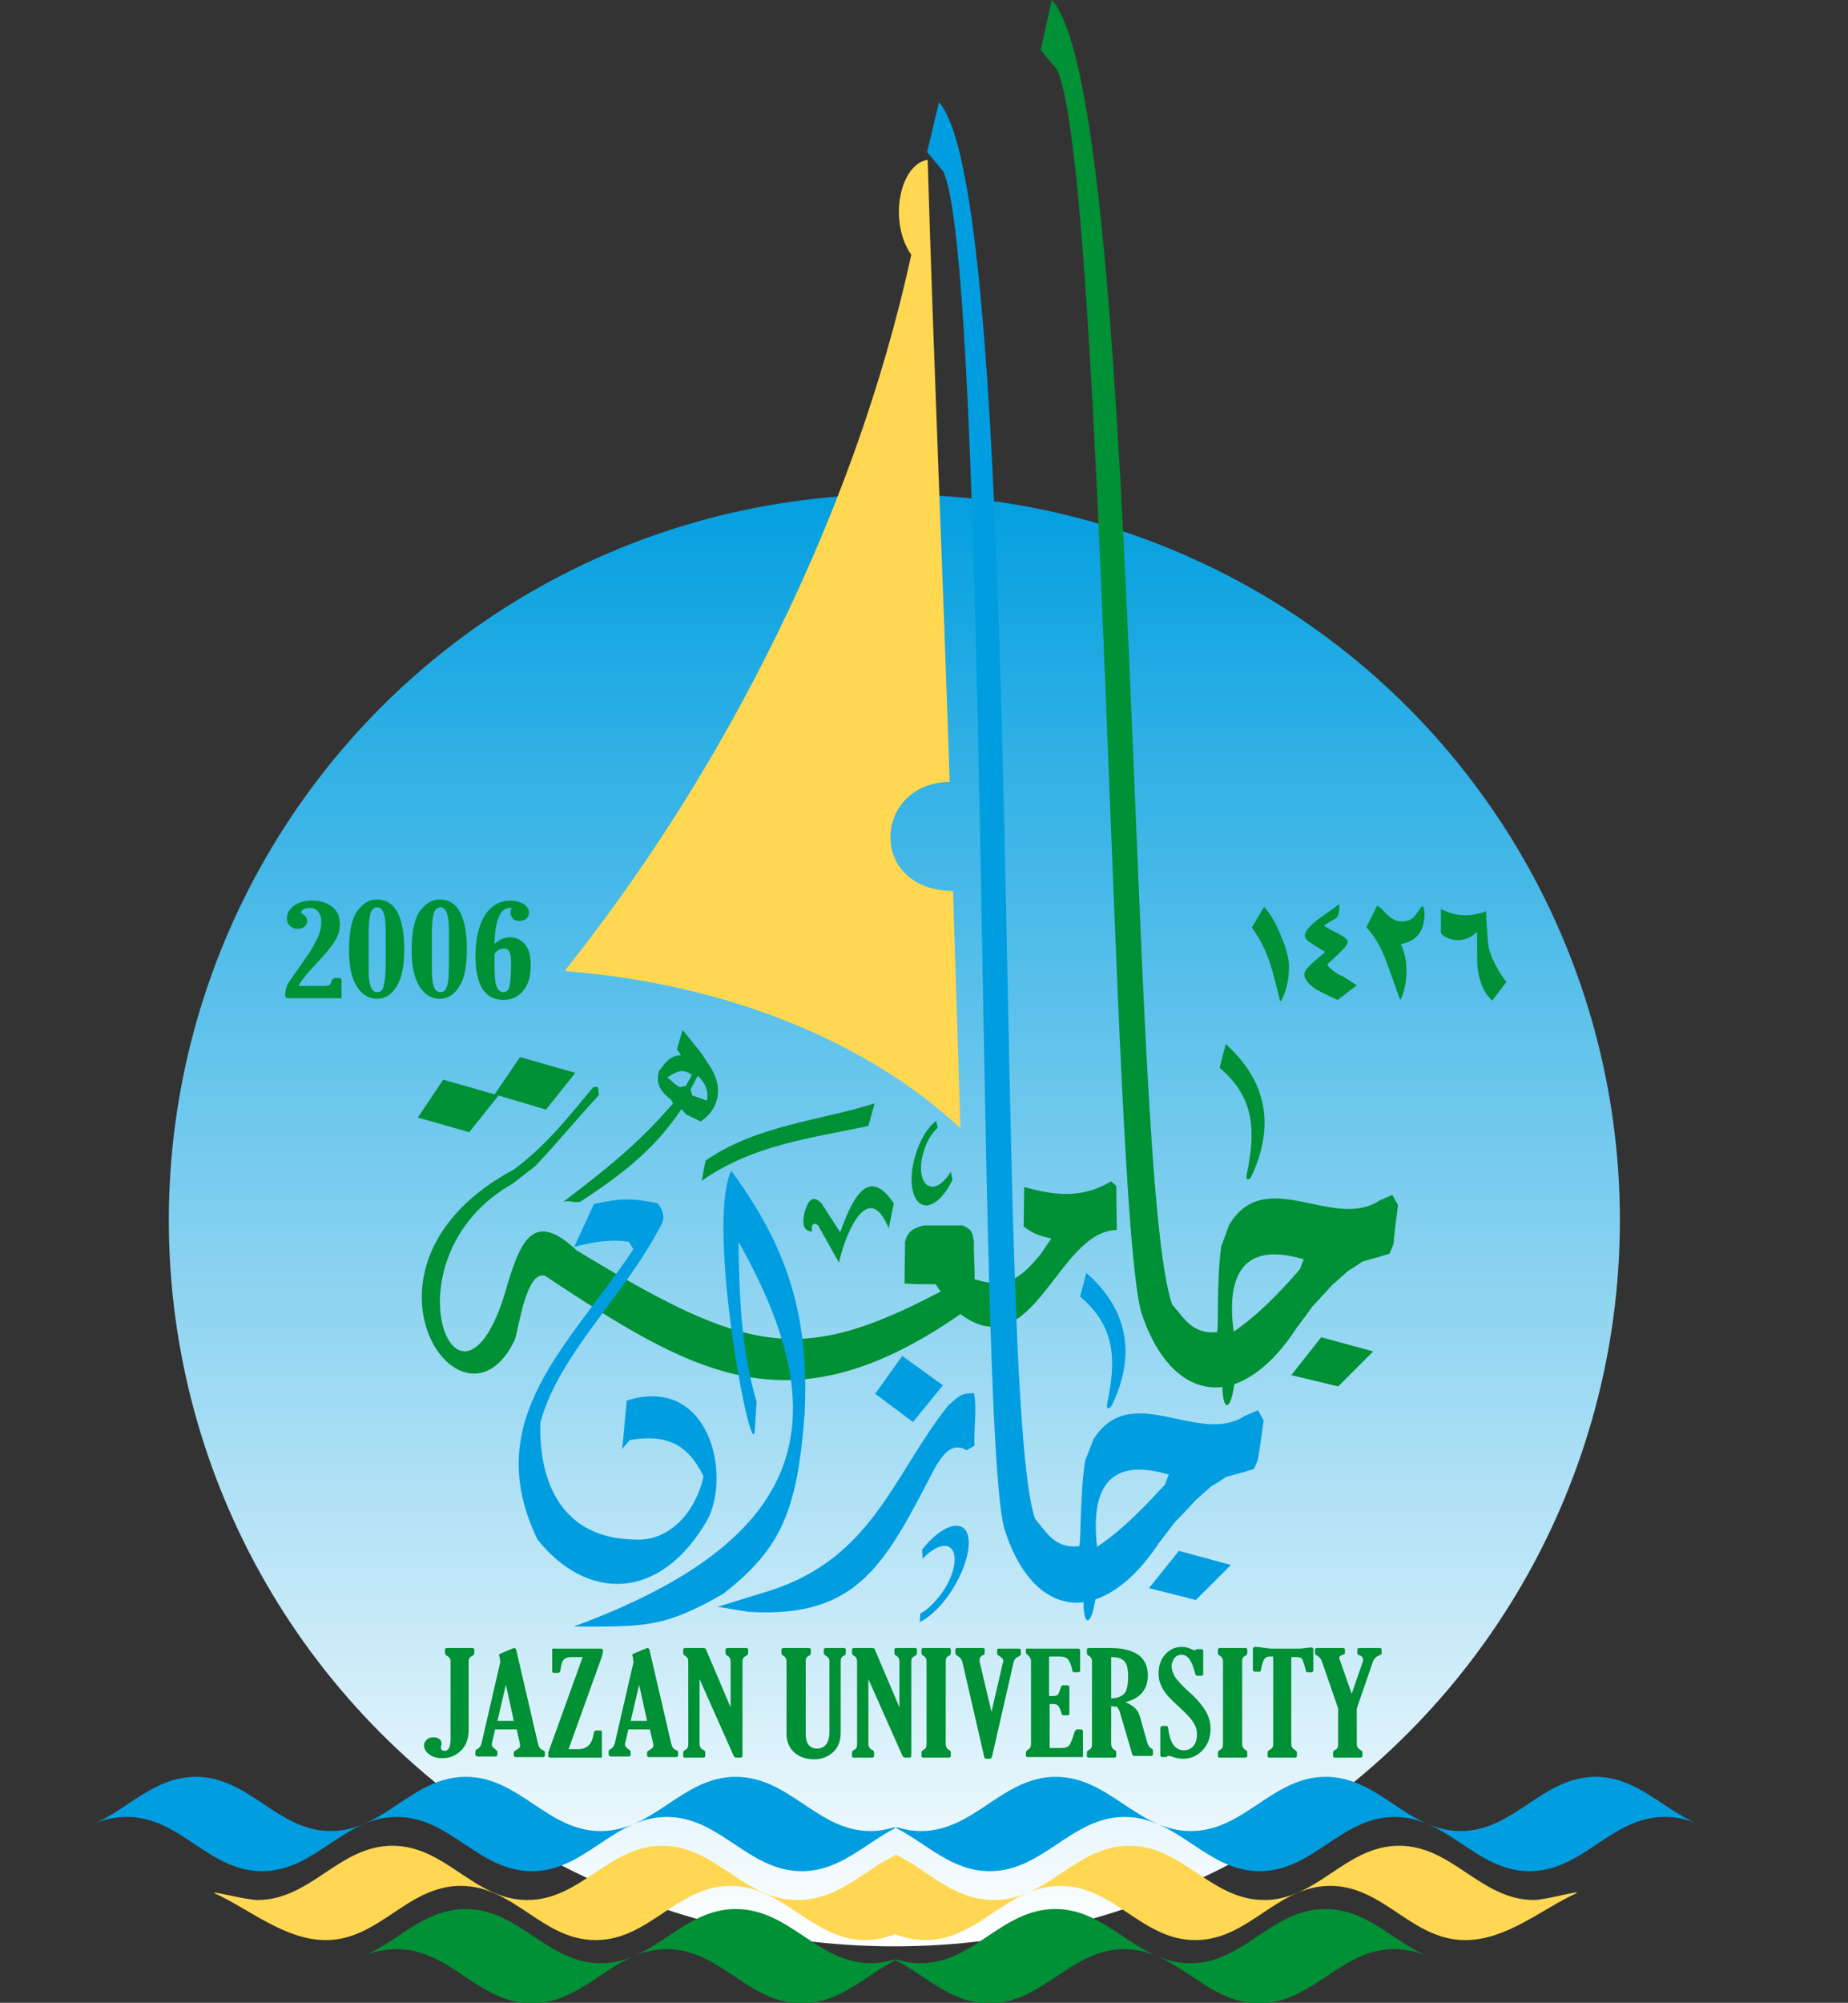 <svg xmlns="http://www.w3.org/2000/svg" xmlns:xlink="http://www.w3.org/1999/xlink" id="Layer_1" x="0px" y="0px" viewBox="0 0 327.3 354.5" style="enable-background:new 0 0 327.3 354.5;" xml:space="preserve"><rect x="0" y="0" width="327.3" height="354.5" fill="#333333" stroke="none"/><style type="text/css">	.st0{fill:url(#SVGID_1_);}	.st1{fill-rule:evenodd;clip-rule:evenodd;fill:#009035;stroke:#009035;stroke-width:0.18;stroke-miterlimit:10;}	.st2{fill-rule:evenodd;clip-rule:evenodd;fill:#009035;}	.st3{fill-rule:evenodd;clip-rule:evenodd;fill:#FFD751;}	.st4{fill-rule:evenodd;clip-rule:evenodd;fill:#009EE0;}	.st5{fill-rule:evenodd;clip-rule:evenodd;fill:#FFD752;}</style><linearGradient id="SVGID_1_" gradientUnits="userSpaceOnUse" x1="158.441" y1="344.5" x2="158.441" y2="87.5">	<stop offset="0" style="stop-color:#FFFFFF"></stop>	<stop offset="1" style="stop-color:#039FE0"></stop></linearGradient><circle class="st0" cx="158.4" cy="216" r="128.5"></circle><g id="surface1">	<path class="st1" d="M60.4,176.6h-9.3c-0.3,0-0.5-0.1-0.5-0.4c0-0.9,0.2-1.7,0.7-2.4l3-4.3c0.9-1.2,1.5-2.4,2-3.4  c0.5-1,0.7-2,0.7-2.9c0-0.8-0.2-1.4-0.6-1.9c-0.4-0.5-0.9-0.7-1.5-0.7c-0.5,0-0.9,0.1-1.2,0.3c-0.3,0.2-0.5,0.4-0.5,0.6  c0,0.1,0.1,0.1,0.3,0.3c0.5,0.3,0.8,0.7,0.8,1.2c0,0.4-0.1,0.7-0.4,0.9c-0.3,0.3-0.7,0.4-1.2,0.4c-0.6,0-1-0.2-1.3-0.5  c-0.3-0.3-0.5-0.7-0.5-1.2c0-0.9,0.4-1.6,1.2-2.2c0.8-0.6,1.9-0.9,3.2-0.9c1.5,0,2.6,0.4,3.5,1.1c0.9,0.7,1.3,1.7,1.3,3  c0,1.1-0.3,2.1-1,3.1c-0.6,1-1.9,2.5-3.6,4.3c-1.5,1.6-2.4,2.8-2.8,3.6h4.8c0.4,0,0.7-0.1,0.9-0.2c0.2-0.1,0.3-0.4,0.4-0.7  c0.1-0.3,0.3-0.5,0.5-0.5H60c0.2,0,0.4,0.1,0.4,0.3V176.6z M66.7,159.3c1.6,0,2.8,0.7,3.6,2.2c0.8,1.5,1.2,3.7,1.2,6.5  c0,2.9-0.4,5.1-1.3,6.5c-0.8,1.4-2,2.2-3.4,2.2c-1.4,0-2.6-0.7-3.5-2.1c-0.9-1.4-1.4-3.5-1.4-6.3c0-3.1,0.4-5.3,1.3-6.8  C64.2,160.1,65.3,159.3,66.7,159.3z M68.4,164.7c0-2.8-0.5-4.2-1.6-4.2c-0.6,0-1.1,0.4-1.3,1.3c-0.2,0.9-0.3,1.9-0.3,3.2v6.8  c0,2.6,0.5,3.9,1.6,3.9c0.6,0,1-0.3,1.2-1s0.4-2,0.4-4V164.7z M77.8,159.3c1.6,0,2.8,0.7,3.6,2.2c0.8,1.5,1.2,3.7,1.2,6.5  c0,2.9-0.4,5.1-1.3,6.5c-0.8,1.4-2,2.2-3.4,2.2c-1.4,0-2.6-0.7-3.5-2.1c-0.9-1.4-1.4-3.5-1.4-6.3c0-3.1,0.4-5.3,1.3-6.8  C75.3,160.1,76.5,159.3,77.8,159.3z M79.6,164.7c0-2.8-0.5-4.2-1.6-4.2c-0.6,0-1.1,0.4-1.3,1.3c-0.2,0.9-0.3,1.9-0.3,3.2v6.8  c0,2.6,0.5,3.9,1.6,3.9c0.6,0,1-0.3,1.2-1c0.3-0.7,0.4-2,0.4-4V164.7z M87.5,167.3c0.9-0.9,1.8-1.3,2.8-1.3c1.1,0,1.9,0.4,2.6,1.2  c0.7,0.8,1,2,1,3.7c0,1.9-0.4,3.3-1.3,4.4c-0.8,1-2,1.6-3.4,1.6c-3.3,0-4.9-2.6-4.9-7.7c0-3.1,0.6-5.5,1.7-7.2  c1.1-1.7,2.6-2.5,4.4-2.5c0.9,0,1.6,0.2,2.3,0.6c0.6,0.4,0.9,0.9,0.9,1.4c0,0.4-0.1,0.7-0.4,1c-0.3,0.3-0.7,0.4-1.2,0.4  c-0.5,0-0.9-0.1-1.1-0.4c-0.3-0.3-0.4-0.6-0.4-0.9c0-0.2,0.1-0.4,0.1-0.6c0-0.1,0.1-0.2,0.1-0.2c0-0.1-0.1-0.2-0.3-0.2  c-0.9,0-1.7,0.5-2.1,1.6C87.8,163.3,87.5,165,87.5,167.3z M87.5,168.8v2c0,2,0.1,3.3,0.4,3.9c0.3,0.7,0.7,1,1.2,1  c0.6,0,1-0.3,1.2-1c0.2-0.7,0.3-2.1,0.3-4.3c0-1-0.1-1.6-0.3-2c-0.2-0.4-0.6-0.6-1-0.6C88.6,167.8,88,168.1,87.5,168.8z"></path>	<path class="st2" d="M74,197.8l4.5-6.7l9.8,2.8l-5.2,6.5L74,197.8z"></path>	<path class="st2" d="M228.7,243.4l5.3-6.7l9.2,2.5l-6.2,6.2L228.7,243.4z"></path>	<path class="st2" d="M217.1,184.8L216,189c6.3,5.3,6.4,11.3,4.8,18.9c-0.2,0.9,0.3,1.2,0.8,0.4  C225.9,199.2,224.3,191.3,217.1,184.8z"></path>	<path class="st2" d="M144.9,216.9l3.7,6.6c0.7-3.7,4.9-15.5,8.8-6.1l0.9-4.4c-4.9-7.4-7.8,0.6-9.5,5.1c-1.1-1.7-2.2-3.4-3.3-5.1  c-1.7-1.8-2.5-0.2-3,1.6c-0.3,1.4-0.6,3.2,1.3,3.4c0-0.2,0-0.3,0-0.5c0-0.2,0-0.3,0-0.5C144.1,216.4,144.5,216.6,144.9,216.9z"></path>	<path class="st2" d="M87.6,193.7l4.5-6.6l9.8,2.8l-5.2,6.5L87.6,193.7z"></path>	<path class="st2" d="M154.9,195.3l-1.1,4c-10.4,2.2-20.6,3.4-29.5,9.7c0.2-1.2,0.4-2.4,0.7-3.6  C134.1,199.1,145.6,198.3,154.9,195.3z"></path>	<path class="st2" d="M168.7,208.8c-1.4,3-3.5,4.9-5.1,4.5c-2.1-0.5-2.8-4.4-1.5-8.7c0.8-2.8,2.2-5.1,3.7-6.2l0.3,1.2  c-1,0.9-2,2.4-2.5,4.2c-1,3.1-0.4,5.9,1.2,6.2c1.1,0.3,2.5-0.8,3.6-2.6L168.7,208.8z"></path>	<path class="st2" d="M120.6,186.8c-0.2-0.4-0.5-0.8-0.7-1.1c0.3-1.1,0.7-2.3,1-3.4c1.1,1.4,2.2,2.7,3.3,4.1  c0.6,0.9,1.1,1.7,1.7,2.6c2.2,3.5,1.5,7.3-1.8,9.5c-0.8-0.4-1.6-0.8-2.5-1.2c-0.3-0.3-0.6-0.6-0.9-1c-4.8,7.2-10.6,11.6-17.9,16.4  c-1.5,0.3-1.5-0.3-3,0c7.6-5.8,13.3-10.3,19.4-17.4c-0.1-0.2-0.2-0.4-0.3-0.6c-1.9-1.5-2.8-2.8-2.2-5.1  C117.8,188.1,118.7,186.8,120.6,186.8z M122.5,190.2c0.1,0.1-0.8,1.5-1,2l-0.9,0.2c-0.5,0.1-1.8-1.2-2.4-1.7  C119.9,189.6,120.8,189.1,122.5,190.2z M123.6,190.4l-1.3,2.4l0.3,1.1l2.6,0.9C125.5,192.9,125,191.9,123.6,190.4z"></path>	<path class="st2" d="M197.7,209.9l-0.9-0.8c-5.1,3-9.7,2.6-15.4,1l-0.1,7c1.8,1.3,2.6,1.6,4.9,2.1c-0.6,0.9-1.3,1.9-1.9,2.8  c-3.7,4.5-6.2,6.2-11.7,4.4c0.1-2.2-0.2-4.4-0.1-6.6c-0.3-1.7-0.3-2.1-2-2.9c-2.3,0-4.6,0-6.9,0c-2,0.5-2.9,1.2-3.3,2.9l-0.1,7.4  c0.8,0,1.6,0.1,2.4,0.1c1,0,2.1,0,3.1,0c0.3,0.4,0.6,0.9,0.9,1.3c-24.9,13.1-34.3,11-64.5-7.3c-7.5-7.1-9.8-1.7-12.1,5.6  c-8.2,30.6-22.9-4,0.8-17.4c1.3-1,2.6-2,3.9-3c4-4.2,7.5-8.5,11.4-12.7c-0.1-0.5-0.1-0.9-0.2-1.4c-0.3,0-0.6,0-0.8,0  c-4.5,5.4-8.4,10.4-14.1,14.6c-31.7,17-9,49.6,0.2,30.1c0.7-2.1,2-12.2,5.3-11.3c26.1,17.2,43.2,27.9,73.6,6.8  c13,9.6,17.1-14.7,27.7-14.9L197.7,209.9z"></path>	<path class="st2" d="M244.3,212.5l2.3-1c0.3,0.5,0.7,1.3,1,1.8c-0.3,2.3-0.6,4.6-0.8,6.9c-0.2,0.6-0.5,1.2-0.7,1.7  c-0.5,0.2-1.1,0.3-1.6,0.5c-1.1,0.3-2.2,0.6-3.2,0.9c-0.9,0.6-1.8,1.2-2.6,1.7c-0.9,0.8-1.8,1.6-2.7,2.4c-1.2,1.3-2.4,2.6-3.6,3.9  c-0.9,1.3-1.9,2.6-2.8,3.8c-3.5,5.4-7.3,8.6-11,9.9c-0.6,4.7-2,5-2.1,0.5c-5.9,0.7-11.3-3.8-14.4-13.3  c-5.3-20.1-6.6-201.8-14.9-219.9c-1-1.2-2-2.3-2.9-3.5c0.7-2.9,1.3-5.9,2-8.8C202,17.4,199.6,208,207.6,230.9  c2.5,2.9,3.7,5.2,7.9,4.9c0.4,0-0.1-9,0.8-15.2c0.5-1.3,0.9-2.5,1.4-3.8C224.1,206.1,236.2,217.9,244.3,212.5z M218.5,235.7  c-1.3-9.7,1.4-16.1,12.4-12.8l-0.7,1.8C226.6,228.8,223,232.6,218.5,235.7z"></path>	<path class="st3" d="M168.2,138.4c-13.6,0.2-14.6,19.2,0.6,19.3l1.3,42c-16.4-15.3-41.4-25.6-70-27.8l0.1-0.3  c13-16.3,25-34.8,35.2-54.9c12.4-24.3,21-48.7,26-71.6c-1.3-1.8-2.1-4.3-2.2-7.2c-0.1-5,2.1-9.2,5.1-9.6  C165.4,65,167,101.7,168.2,138.4z"></path>	<path class="st2" d="M266.8,173.8l-2.5,3.3c-1.4-1.2-2.3-3.2-2.6-5.8c-0.1-0.6-0.1-2.8-0.1-6.4c-0.9,1-2.1,1.5-3.5,1.5  c-0.5,0-1.1-0.1-1.8-0.4c-0.7-0.3-1.1-0.7-1.1-1.1v-4c1.4,0.7,2.8,1.1,4.2,1.1c1.2,0,2.5-0.2,3.8-0.7c0.1,3.1,0.3,5.3,0.5,6.6  C264.3,169.9,265.3,171.9,266.8,173.8z"></path>	<path class="st2" d="M252.3,161.7c0,3.1-1.4,4.9-4.2,5.4c0.7,1.5,1,3,1,4.6c0,1.9-0.3,3.6-1,5.2H248l-0.2-0.4  c-0.7-2-1.5-4.2-2.3-6.4c-0.8-2.3-2-4.3-3.5-6l1.9-3.8c0.4,0.2,0.8,0.5,1.3,1.1c0.5,0.6,1,0.9,1.2,1.1c0.6,0.4,1.2,0.6,1.9,0.6  c0.9,0,1.7-0.3,2.2-0.9c0.2-0.2,0.6-0.8,1.3-1.8l0.3,0.1C252.2,160.9,252.3,161.3,252.3,161.7z"></path>	<path class="st2" d="M240.3,174.4l-3.4,2.6c-1.9-0.9-3.1-1.5-3.7-1.8c-1.4-0.9-2.2-1.9-2.2-2.8c0-0.4,0.5-1.1,1.5-2  c0.4-0.4,1.2-1,2.2-1.9l-2.1-1.3c-1-0.6-1.5-1.1-1.5-1.6c0-0.7,0.8-1.7,2.5-3c0.4-0.3,1.6-1.1,3.6-2.6v0.6c0,1-0.2,1.7-0.7,2  c-0.7,0.4-1.4,0.8-2,1.2c0.2,0.3,1,0.7,2.4,1.4c1.2,0.6,1.8,1.1,1.8,1.5c0,0.4-0.6,1.2-1.8,2.3c-1.2,1.1-1.8,1.7-1.8,1.7  c0,0.3,0.7,1,2.2,1.9C237.6,172.6,238.6,173.3,240.3,174.4z"></path>	<path class="st2" d="M228.3,171.1c0,2.3-0.5,4.4-1.4,6.1l-0.2-0.1c-0.9-3.7-1.5-5.9-1.8-6.7c-0.8-2.4-1.9-4.5-3.2-6.2l2.2-3.7  c1.1,1.3,2.1,2.9,2.9,5C227.8,167.8,228.3,169.7,228.3,171.1z"></path>	<path class="st4" d="M203.5,281.1l5.3-6.6l9.2,2.5l-6.2,6.2L203.5,281.1z"></path>	<path class="st4" d="M192.4,225.3l-1.1,4.2c6.3,5.3,6.4,11.3,4.8,18.9c-0.2,0.9,0.2,1.2,0.8,0.4  C201.3,239.7,199.7,231.7,192.4,225.3z"></path>	<path class="st4" d="M220.5,250.6l2.3-1c0.3,0.5,0.7,1.3,1,1.8c-0.3,2.3-0.6,4.6-1,6.9c-0.2,0.6-0.5,1.2-0.7,1.7  c-0.5,0.2-1.1,0.3-1.6,0.5c-1.1,0.3-2.2,0.6-3.3,0.9c-0.9,0.6-1.8,1.2-2.7,1.7c-0.9,0.8-1.8,1.6-2.7,2.4c-1.2,1.3-2.4,2.6-3.7,3.9  c-1,1.3-1.9,2.5-2.9,3.8c-3.6,5.4-7.4,8.6-11.2,9.9c-0.7,4.7-2.1,5-2.1,0.5c-5.9,0.7-11.2-3.8-14.1-13.3  c-4.9-20.1-2.7-221.8-10.7-239.9c-1-1.2-1.9-2.3-2.9-3.5c0.7-2.9,1.4-5.9,2.1-8.8c15.5,17.2,9.4,227.9,17,250.7  c2.4,2.9,3.6,5.2,7.8,4.9c0.4,0,0.1-9,1.1-15.2c0.5-1.3,1-2.5,1.5-3.8C200.4,244.2,212.3,256,220.5,250.6z M194.3,273.8  c-1.1-9.7,1.6-16.1,12.7-12.8l-0.7,1.8C202.5,266.9,198.9,270.7,194.3,273.8z"></path>	<path class="st4" d="M171.2,256.7l1.4-0.8c-0.2-3,0.5-6.5-0.1-9.3c-2.4,0-2.6,0.5-4.5,2.1c-9.7,12.1-13.3,26.9-31.5,32.8l-9.4,2.9  c1.8,0.3,3.6,0.6,5.5,0.9c19.7,1.2,24.3-8.9,33.1-25.7C166.9,257.7,168.5,255.1,171.2,256.7z"></path>	<path class="st4" d="M163.3,274.3c2.5-3.2,5.4-4.9,7.1-4c2,1.1,1.4,5.8-1.4,10.5c-1.8,3.1-4.2,5.4-6.1,6.3l0.1-1.5  c1.4-0.7,2.9-2.3,4.2-4.2c2.1-3.3,2.5-6.7,0.9-7.6c-1.1-0.6-3,0.3-4.7,2.1L163.3,274.3z"></path>	<path class="st4" d="M129.5,207.2c-4.6,9.9,3.8,53.3,4.2,45.8l0.3-4.9c-2.7-9.1-3.1-18.8-3.2-28.3c17.6,31.2,12.9,52.6-29.2,68.1  c12.5,0,15.9,0.3,26.5-5.8c10.1-7.9,13.1-14.4,14.4-31.8C143.4,232.2,139.1,220.3,129.5,207.2z"></path>	<path class="st4" d="M101.7,220.7l3.5-7.6c4.7-1,6.7-1.1,11.3-0.1c0.8,1,1.4,2.5,0.6,3.8c-6.6,12.8-18.1,22.8-21.4,35  c-0.3,10.4,3.7,20.5,16.7,20.7c6.3,0.4,10.9-5.1,12.2-11.2c-2.8-5.8-6.7-7.5-13.1-6.4c-0.3,0.5-1,1.1-1.3,1.6l0.8-8.6  c14.5-4.6,18.6,12.9,14.3,21.1c-8.4,14.6-21.4,14.4-30.1,3.5c-10.3-21.3,5.5-34.2,17-51.4c-0.3-0.4-0.5-0.8-0.8-1.3  C108.2,219.3,105.1,219.8,101.7,220.7z"></path>	<path class="st4" d="M155,246.7l4.8-6.7l7.2,5.2l-5.3,6.5L155,246.7z"></path>	<g>		<path class="st2" d="M130.3,337.9c-9.5,0-14.4,9.6-23.9,9.6c-9.5,0-14.4-9.6-23.9-9.6c-7.3,0-11.8,5.5-17.8,8.2v0   c1.7-0.7,3.5-1.1,5.6-1.1c9.5,0,14.4,9.6,23.9,9.6c9.5,0,14.4-9.6,23.9-9.6s14.4,9.6,23.9,9.6c6.7,0,11.1-4.8,16.5-7.6v-0.2   c-1.3,0.4-2.8,0.7-4.3,0.7C144.7,347.4,139.9,337.9,130.3,337.9z"></path>		<path class="st2" d="M234.7,337.9c-9.5,0-14.4,9.6-23.9,9.6c-9.5,0-14.4-9.6-23.9-9.6s-14.4,9.6-23.9,9.6c-1.5,0-3-0.3-4.3-0.7   v0.2c5.4,2.8,9.8,7.6,16.5,7.6c9.5,0,14.4-9.6,23.9-9.6s14.4,9.6,23.9,9.6c9.5,0,14.4-9.6,23.9-9.6c2,0,3.9,0.4,5.6,1.1v0   C246.5,343.4,242,337.9,234.7,337.9z"></path>	</g></g><path class="st5" d="M271.7,336.3c-9.5,0-14.4-9.6-23.9-9.6c-9.5,0-14.4,9.6-23.9,9.6c-9.5,0-14.4-9.6-23.9-9.6 c-9.5,0-14.4,9.6-23.9,9.6c-7.4,0-11.7-5.3-17.4-8v0c0,0,0,0,0,0s0,0,0,0v0c-5.7,2.7-10.1,8-17.5,8c-9.5,0-14.4-9.6-23.9-9.6 c-9.5,0-14.4,9.6-23.9,9.6s-14.4-9.6-23.9-9.6c-9.5,0-14.4,9.6-23.9,9.6c-2.1,0-9.1-1.9-7.4-1.1c5.9,2.7,12.3,8.2,19.5,8.2 c9.5,0,14.4-9.6,23.9-9.6c9.5,0,14.4,9.6,23.9,9.6c9.5,0,14.4-9.6,23.9-9.6c9.5,0,14.4,9.6,23.9,9.6c1.9,0,3.8-0.5,5.4-1.1v0.1 c1.6,0.6,3.3,1,5.2,1c9.5,0,14.4-9.6,23.9-9.6c9.5,0,14.4,9.6,23.9,9.6c9.5,0,14.4-9.6,23.9-9.6c9.5,0,14.4,9.6,23.9,9.6 c7.3,0,13.6-5.5,19.5-8.2C280.8,334.3,273.8,336.3,271.7,336.3z"></path><g>	<path class="st4" d="M130.3,314.5c-9.5,0-14.4,9.6-23.9,9.6c-9.5,0-14.4-9.6-23.9-9.6s-14.4,9.6-23.9,9.6c-9.5,0-14.4-9.6-23.9-9.6  c-7.3,0-11.8,5.5-17.8,8.2c1.7-0.7,3.6-1.1,5.6-1.1c9.5,0,14.4,9.6,23.9,9.6c9.5,0,14.4-9.6,23.9-9.6c9.5,0,14.4,9.6,23.9,9.6  c9.5,0,14.4-9.6,23.9-9.6s14.4,9.6,23.9,9.6c6.7,0,11.1-4.8,16.5-7.6v-0.2c-1.3,0.4-2.8,0.7-4.3,0.7  C144.7,324.1,139.9,314.5,130.3,314.5z"></path>	<path class="st4" d="M282.6,314.5c-9.5,0-14.4,9.6-23.9,9.6c-9.5,0-14.4-9.6-23.9-9.6s-14.4,9.6-23.9,9.6c-9.5,0-14.4-9.6-23.9-9.6  s-14.4,9.6-23.9,9.6c-1.5,0-3-0.3-4.3-0.7v0.2c5.4,2.8,9.8,7.6,16.5,7.6c9.5,0,14.4-9.6,23.9-9.6c9.5,0,14.4,9.6,23.9,9.6  c9.5,0,14.4-9.6,23.9-9.6c9.5,0,14.4,9.6,23.9,9.6c9.5,0,14.4-9.6,23.9-9.6c2.1,0,3.9,0.4,5.6,1.1  C294.4,320.1,289.8,314.5,282.6,314.5z"></path></g><path class="st2" d="M79.8,307.6V294c0-0.4-0.2-0.7-0.6-0.9c-0.2-0.1-0.4-0.3-0.4-0.5V292c0-0.2,0.1-0.3,0.4-0.3h4.5 c0.2,0,0.3,0.1,0.3,0.3v0.6c0,0.2-0.1,0.4-0.4,0.5c-0.4,0.2-0.6,0.5-0.6,0.9v12.1c0,1.6-0.4,2.8-1.3,3.7c-0.9,0.9-2,1.4-3.3,1.4 c-1,0-1.8-0.2-2.4-0.7c-0.6-0.4-0.9-1-0.9-1.6c0-0.4,0.2-0.7,0.5-1c0.3-0.3,0.7-0.4,1.2-0.4c0.4,0,0.8,0.1,1,0.3 c0.3,0.2,0.4,0.5,0.4,0.8c0,0.1,0,0.3-0.1,0.5c0,0.1,0,0.2,0,0.3c0,0.3,0.2,0.5,0.6,0.5C79.5,309.9,79.8,309.2,79.8,307.6z  M88.6,294.2l-0.1-0.8c-0.1-0.3-0.1-0.4-0.1-0.5c0-0.1,0.1-0.2,0.2-0.2l2.4-1c0,0,0.1,0,0.1,0c0.1,0,0.2,0.1,0.3,0.2l3.9,16.8 c0.1,0.3,0.2,0.5,0.3,0.7c0.1,0.1,0.3,0.3,0.6,0.4c0.2,0.1,0.3,0.2,0.3,0.4v0.5c0,0.2-0.1,0.3-0.3,0.3h-4.8c-0.3,0-0.4-0.1-0.4-0.3 v-0.5c0-0.2,0.2-0.3,0.5-0.5c0.4-0.2,0.6-0.4,0.6-0.7c0-0.1,0-0.2,0-0.3l-0.6-2.6h-3.8l-0.6,2.5c0,0.1,0,0.2,0,0.2 c0,0.3,0.2,0.5,0.6,0.8c0.3,0.2,0.4,0.4,0.4,0.5v0.5c0,0.2-0.1,0.3-0.4,0.3h-3c-0.3,0-0.5-0.1-0.5-0.3v-0.6c0-0.2,0.1-0.3,0.3-0.4 c0.4-0.2,0.7-0.6,0.8-1.1L88.6,294.2z M89.6,298.2l-1.5,6.4H91L89.6,298.2z M97.8,291.8h8.5c0.3,0,0.5,0.1,0.5,0.3 c0,0.3-0.1,0.8-0.3,1.4l-5.8,16.1h1.7c1.5,0,2.4-0.8,2.7-2.5c0.1-0.4,0.1-0.6,0.2-0.7c0.1-0.1,0.2-0.1,0.3-0.1h0.7 c0.2,0,0.3,0.1,0.3,0.3v4.5h-9.1c-0.3,0-0.4-0.1-0.4-0.4v-0.5l6.1-16.9h-1.8c-0.7,0-1.2,0.1-1.5,0.4c-0.3,0.3-0.5,0.8-0.6,1.7 c-0.1,0.4-0.1,0.6-0.2,0.6c0,0-0.1,0.1-0.3,0.1h-0.7c-0.2,0-0.3-0.1-0.3-0.2V291.8z M112.2,294.2l-0.1-0.8c-0.1-0.3-0.1-0.4-0.1-0.5 c0-0.1,0.1-0.2,0.2-0.2l2.4-1c0,0,0.1,0,0.1,0c0.1,0,0.2,0.1,0.3,0.2l3.9,16.8c0.1,0.3,0.2,0.5,0.3,0.7c0.1,0.1,0.3,0.3,0.6,0.4 c0.2,0.1,0.3,0.2,0.3,0.4v0.5c0,0.2-0.1,0.3-0.3,0.3h-4.8c-0.3,0-0.4-0.1-0.4-0.3v-0.5c0-0.2,0.2-0.3,0.5-0.5 c0.4-0.2,0.6-0.4,0.6-0.7c0-0.1,0-0.2,0-0.3l-0.6-2.6h-3.8l-0.6,2.5c0,0.1,0,0.2,0,0.2c0,0.3,0.2,0.5,0.6,0.8 c0.3,0.2,0.4,0.4,0.4,0.5v0.5c0,0.2-0.1,0.3-0.4,0.3h-3c-0.3,0-0.5-0.1-0.5-0.3v-0.6c0-0.2,0.1-0.3,0.3-0.4c0.4-0.2,0.7-0.6,0.8-1.1 L112.2,294.2z M113.2,298.2l-1.5,6.4h2.9L113.2,298.2z M129.4,302.2V294c0-0.4-0.2-0.7-0.5-0.9c-0.3-0.1-0.4-0.3-0.4-0.5V292 c0-0.2,0.1-0.3,0.4-0.3h3.3c0.2,0,0.3,0.1,0.3,0.3v0.6c0,0.2-0.1,0.4-0.4,0.5c-0.4,0.2-0.6,0.5-0.6,0.9v16.7c0,0.3-0.1,0.4-0.4,0.4 h-0.6c-0.3,0-0.5-0.1-0.6-0.4l-6-13.5v11.5c0,0.4,0.2,0.8,0.6,1c0.3,0.1,0.4,0.3,0.4,0.5v0.6c0,0.2-0.1,0.3-0.4,0.3h-3.2 c-0.2,0-0.3-0.1-0.3-0.3v-0.6c0-0.2,0.1-0.3,0.4-0.5c0.4-0.2,0.5-0.5,0.5-1V294c0-0.4-0.2-0.7-0.5-0.9c-0.3-0.1-0.4-0.3-0.4-0.5V292 c0-0.2,0.1-0.3,0.4-0.3h3.1c0.2,0,0.4,0,0.4,0.1c0.1,0,0.2,0.2,0.2,0.3L129.4,302.2z M148.9,306.6c0,1.5-0.4,2.6-1.3,3.5 c-0.9,0.8-2,1.3-3.4,1.3s-2.6-0.4-3.5-1.2c-0.9-0.8-1.4-1.9-1.4-3.3V294c0-0.4-0.2-0.7-0.5-0.9c-0.3-0.1-0.4-0.3-0.4-0.5V292 c0-0.2,0.1-0.3,0.4-0.3h4.5c0.2,0,0.3,0.1,0.3,0.3v0.6c0,0.2-0.1,0.4-0.4,0.5c-0.4,0.2-0.5,0.5-0.5,0.9v12.9c0,1.7,0.7,2.6,2,2.6 c1.4,0,2.2-1,2.2-3V294c0-0.4-0.2-0.7-0.6-0.9c-0.2-0.1-0.4-0.3-0.4-0.5V292c0-0.2,0.1-0.3,0.4-0.3h3.2c0.2,0,0.3,0.1,0.3,0.3v0.6 c0,0.2-0.1,0.4-0.4,0.5c-0.4,0.2-0.5,0.5-0.5,0.9V306.6z M159.3,302.2V294c0-0.4-0.2-0.7-0.5-0.9c-0.3-0.1-0.4-0.3-0.4-0.5V292 c0-0.2,0.1-0.3,0.4-0.3h3.3c0.2,0,0.3,0.1,0.3,0.3v0.6c0,0.2-0.1,0.4-0.4,0.5c-0.4,0.2-0.6,0.5-0.6,0.9v16.7c0,0.3-0.1,0.4-0.4,0.4 h-0.6c-0.3,0-0.5-0.1-0.6-0.4l-6-13.5v11.5c0,0.4,0.2,0.8,0.6,1c0.3,0.1,0.4,0.3,0.4,0.5v0.6c0,0.2-0.1,0.3-0.4,0.3h-3.2 c-0.2,0-0.3-0.1-0.3-0.3v-0.6c0-0.2,0.1-0.3,0.4-0.5c0.4-0.2,0.5-0.5,0.5-1V294c0-0.4-0.2-0.7-0.5-0.9c-0.3-0.1-0.4-0.3-0.4-0.5V292 c0-0.2,0.1-0.3,0.4-0.3h3.1c0.2,0,0.4,0,0.4,0.1c0.1,0,0.2,0.2,0.2,0.3L159.3,302.2z M167.5,308.7c0,0.4,0.2,0.8,0.5,1 c0.3,0.1,0.4,0.3,0.4,0.5v0.6c0,0.2-0.1,0.3-0.4,0.3h-4.5c-0.2,0-0.3-0.1-0.3-0.3v-0.6c0-0.2,0.1-0.3,0.4-0.5c0.4-0.2,0.5-0.5,0.5-1 V294c0-0.4-0.2-0.7-0.5-0.9c-0.3-0.1-0.4-0.3-0.4-0.5V292c0-0.2,0.1-0.3,0.4-0.3h4.5c0.2,0,0.3,0.1,0.3,0.3v0.6 c0,0.2-0.1,0.4-0.4,0.5c-0.4,0.2-0.5,0.5-0.5,0.9V308.7z M175.6,303l2-8.6c0-0.1,0.1-0.3,0.1-0.4c0-0.3-0.2-0.6-0.6-0.8 c-0.3-0.2-0.5-0.3-0.5-0.5v-0.6c0-0.2,0.1-0.3,0.4-0.3h3.4c0.3,0,0.4,0.1,0.4,0.3v0.6c0,0.2-0.1,0.4-0.4,0.5 c-0.5,0.2-0.8,0.6-0.9,1.1l-3.8,16.6c-0.1,0.3-0.2,0.4-0.4,0.4h-0.6c-0.2,0-0.4-0.1-0.4-0.4l-3.8-16.5c-0.1-0.6-0.4-1-0.9-1.3 c-0.2-0.1-0.4-0.3-0.4-0.5V292c0-0.2,0.1-0.3,0.4-0.3h4.5c0.2,0,0.3,0.1,0.3,0.3v0.6c0,0.2-0.1,0.3-0.4,0.4 c-0.3,0.2-0.5,0.4-0.5,0.7c0,0.1,0,0.2,0,0.4L175.6,303z M191.8,311H182c-0.2,0-0.3-0.1-0.3-0.3v-0.5c0-0.2,0.2-0.4,0.5-0.6 c0.3-0.2,0.4-0.5,0.4-0.9V294c0-0.4-0.2-0.7-0.5-1c-0.2-0.1-0.4-0.3-0.4-0.5V292c0-0.2,0.1-0.2,0.3-0.2h7.4c0.1,0,0.4,0,0.8,0 c0.3,0,0.5,0,0.6,0c0.3,0,0.5,0.1,0.5,0.2v3.6c0,0.2,0,0.3-0.1,0.3c0,0-0.2,0.1-0.4,0.1h-0.5c-0.2,0-0.4-0.1-0.4-0.4 c-0.1-0.6-0.3-1.2-0.6-1.7c-0.3-0.5-0.8-0.7-1.7-0.7h-1.8v7h0.7c0.4,0,0.7-0.1,0.8-0.2c0.2-0.1,0.3-0.6,0.6-1.3 c0.1-0.2,0.1-0.4,0.2-0.4c0,0,0.1,0,0.3,0h0.6c0.2,0,0.4,0.1,0.4,0.3v4.7c0,0.2-0.1,0.3-0.3,0.3h-0.7c-0.1,0-0.2,0-0.3-0.1 c-0.1-0.1-0.1-0.3-0.2-0.6c-0.2-0.6-0.4-0.9-0.6-1.1c-0.2-0.1-0.5-0.2-0.8-0.2h-0.6v7.8h1.9c0.7,0,1.2-0.1,1.5-0.4 c0.3-0.3,0.6-1.1,1-2.4c0.1-0.3,0.3-0.5,0.5-0.5h0.6c0.2,0,0.4,0.1,0.4,0.3V311z M196.8,302v6.7c0,0.4,0.2,0.8,0.5,1 c0.3,0.1,0.4,0.3,0.4,0.5v0.6c0,0.2-0.1,0.3-0.4,0.3h-4.5c-0.2,0-0.3-0.1-0.3-0.3v-0.6c0-0.2,0.1-0.3,0.4-0.5c0.4-0.2,0.5-0.5,0.5-1 V294c0-0.4-0.2-0.7-0.5-0.9c-0.3-0.1-0.4-0.3-0.4-0.5V292c0-0.2,0.1-0.3,0.4-0.3h3.8c2.1,0,3.7,0.4,4.9,1.2c1.1,0.8,1.7,2,1.7,3.6 c0,2.5-1.3,4.1-4,4.8c0.8,0.3,1.4,0.7,1.8,1.1c0.4,0.4,0.7,1,0.9,1.8l1.1,3.9c0.1,0.5,0.3,0.8,0.4,1c0.1,0.2,0.3,0.3,0.6,0.5 c0.1,0.1,0.1,0.1,0.1,0.2v0.7c0,0.2-0.1,0.3-0.3,0.3H201c-0.3,0-0.5-0.1-0.5-0.4l-2-6.8c-0.2-0.8-0.4-1.2-0.7-1.5 C197.6,302.1,197.2,302,196.8,302z M196.8,293.3v7.3c1,0,1.8-0.3,2.3-0.8c0.5-0.6,0.7-1.6,0.7-3c0-1.4-0.2-2.3-0.7-2.8 C198.6,293.5,197.9,293.3,196.8,293.3z M206.6,311h-0.7c-0.2,0-0.4-0.1-0.4-0.3V306c0-0.3,0.1-0.5,0.4-0.5h0.6c0.2,0,0.3,0,0.3,0.1 c0.1,0.1,0.1,0.4,0.2,1c0.4,2.2,1.3,3.2,2.7,3.2c0.7,0,1.3-0.3,1.7-0.8c0.4-0.5,0.6-1.2,0.6-2c0-0.8-0.2-1.5-0.7-2.2 c-0.4-0.7-1.3-1.6-2.6-2.8c-1-0.9-1.7-1.6-2.1-2.1c-0.4-0.5-0.8-1.1-1-1.7c-0.3-0.6-0.4-1.3-0.4-2c0-1.4,0.4-2.5,1.2-3.4 c0.8-0.9,1.8-1.3,2.9-1.3c0.5,0,1.1,0.1,1.7,0.4c0.3,0.1,0.5,0.2,0.5,0.2c0.1,0,0.2,0,0.3-0.1c0.1-0.1,0.3-0.1,0.4-0.1h0.5 c0.3,0,0.4,0.1,0.4,0.3v4.1c0,0.2-0.1,0.3-0.3,0.3h-0.7c-0.2,0-0.3,0-0.3-0.1c-0.1-0.1-0.1-0.4-0.3-0.9c-0.5-1.8-1.2-2.7-2.2-2.7 c-0.6,0-1,0.2-1.3,0.6c-0.3,0.4-0.5,0.9-0.5,1.4c0,0.6,0.2,1.2,0.6,1.9c0.4,0.6,1.2,1.5,2.3,2.5c1.5,1.3,2.5,2.5,3.1,3.5 c0.6,1,0.9,2.1,0.9,3.2c0,1.6-0.5,2.8-1.4,3.8c-1,1-2.1,1.5-3.4,1.5c-0.6,0-1.3-0.1-2.1-0.4c-0.3-0.1-0.4-0.1-0.5-0.1 c-0.1,0-0.2,0-0.4,0.1C206.8,311,206.7,311,206.6,311z M220,308.7c0,0.4,0.2,0.8,0.5,1c0.3,0.1,0.4,0.3,0.4,0.5v0.6 c0,0.2-0.1,0.3-0.4,0.3H216c-0.2,0-0.3-0.1-0.3-0.3v-0.6c0-0.2,0.1-0.3,0.4-0.5c0.4-0.2,0.5-0.5,0.5-1V294c0-0.4-0.2-0.7-0.5-0.9 c-0.3-0.1-0.4-0.3-0.4-0.5V292c0-0.2,0.1-0.3,0.4-0.3h4.5c0.2,0,0.3,0.1,0.3,0.3v0.6c0,0.2-0.1,0.4-0.4,0.5 c-0.4,0.2-0.5,0.5-0.5,0.9V308.7z M228.7,293.2v15.5c0,0.4,0.2,0.8,0.6,1c0.2,0.1,0.4,0.3,0.4,0.5v0.6c0,0.2-0.1,0.3-0.4,0.3h-4.5 c-0.2,0-0.3-0.1-0.3-0.3v-0.6c0-0.2,0.1-0.3,0.4-0.5c0.4-0.2,0.6-0.5,0.6-1v-15.5h-0.6c-0.5,0-0.8,0.2-1,0.5s-0.4,1-0.6,2 c0,0.1-0.1,0.2-0.3,0.2h-0.6c-0.3,0-0.5-0.1-0.5-0.4v-3.6c0-0.3,0.2-0.4,0.5-0.4c0.2,0,0.5,0,1,0.1c0.8,0.1,1.4,0.2,1.8,0.2h5.1 c0.3,0,0.6-0.1,1-0.1c0.6-0.1,0.9-0.1,0.9-0.1c0.3,0,0.4,0.1,0.4,0.3v3.7c0,0.2-0.1,0.4-0.4,0.4h-0.5c-0.2,0-0.4-0.1-0.4-0.2 s-0.1-0.4-0.2-0.8c-0.2-0.7-0.4-1.2-0.5-1.4c-0.2-0.2-0.5-0.3-1-0.3H228.7z M240.3,302.4v6.3c0,0.4,0.2,0.8,0.6,1 c0.2,0.1,0.4,0.3,0.4,0.5v0.6c0,0.2-0.1,0.3-0.4,0.3h-4.5c-0.2,0-0.3-0.1-0.3-0.3v-0.6c0-0.2,0.1-0.3,0.4-0.5c0.4-0.2,0.5-0.5,0.5-1 v-6.3l-2.9-8.4c-0.2-0.5-0.5-0.8-0.9-1c-0.2-0.1-0.3-0.2-0.3-0.4V292c0-0.2,0.1-0.3,0.3-0.3h4.6c0.3,0,0.4,0.1,0.4,0.3v0.6 c0,0.1-0.1,0.3-0.4,0.3c-0.4,0.1-0.6,0.3-0.6,0.6c0,0.1,0,0.2,0.1,0.3l2.1,6l1.9-5.5c0.1-0.2,0.1-0.4,0.1-0.6c0-0.3-0.2-0.6-0.6-0.7 c-0.3-0.1-0.4-0.2-0.4-0.4V292c0-0.2,0.1-0.3,0.3-0.3h3.6c0.3,0,0.4,0.1,0.4,0.3v0.6c0,0.2-0.1,0.3-0.4,0.4c-0.6,0.2-0.9,0.6-1.1,1 L240.3,302.4z"></path></svg>